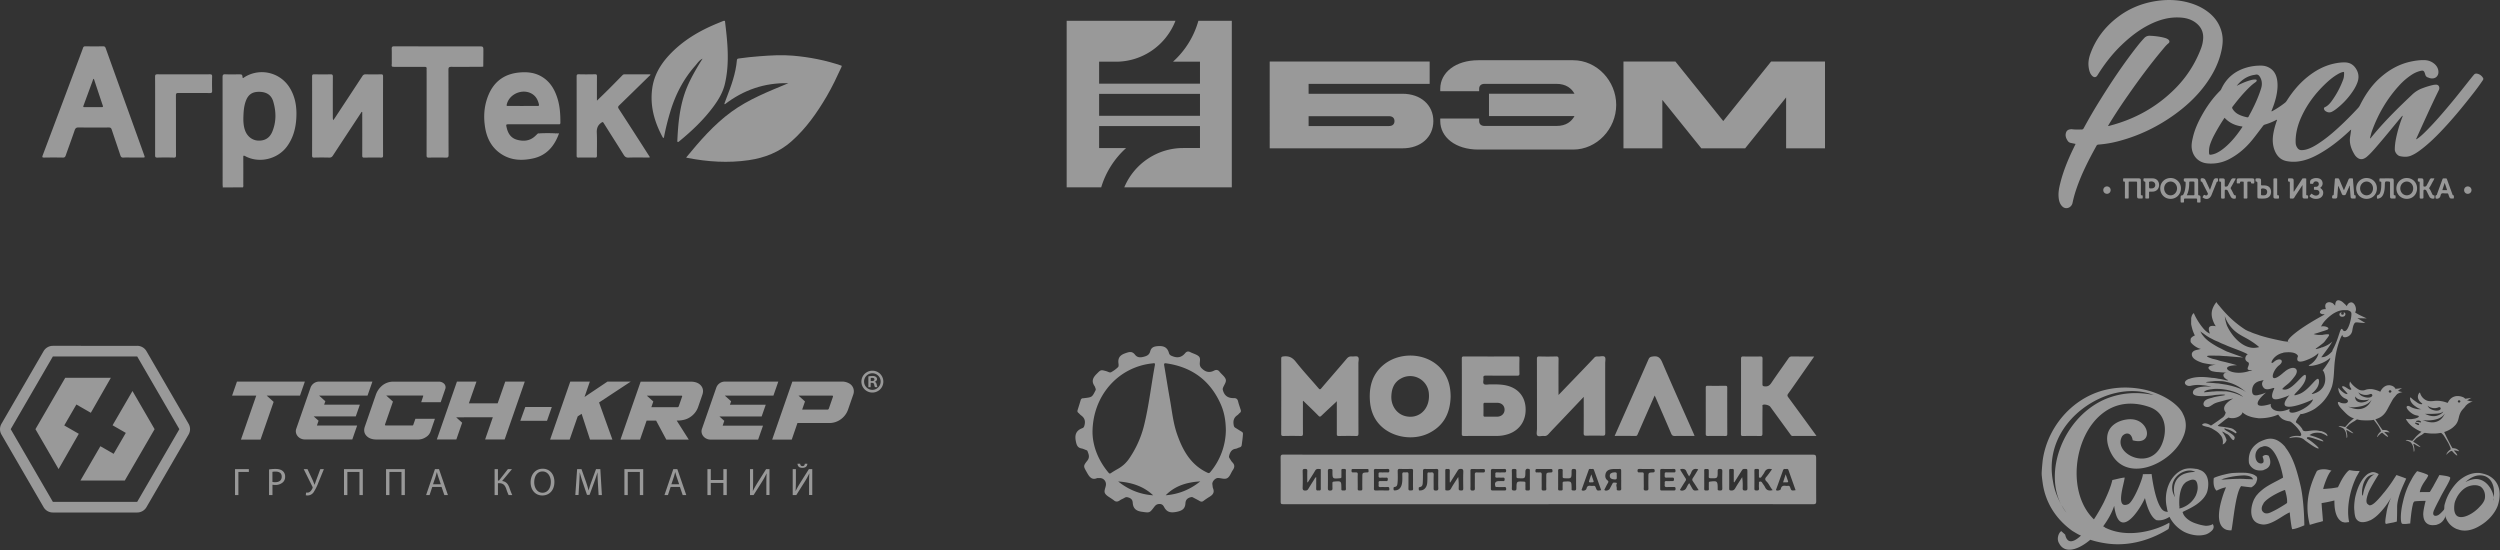 <?xml version="1.0" encoding="UTF-8"?> <svg xmlns="http://www.w3.org/2000/svg" width="300" height="66" fill="none"><rect width="100%" height="100%" fill="#333333" stroke="none"/><g fill="#fff" opacity=".5"><g clip-path="url(#a)"><path d="M100.994 8.002c-.552 1.203-1.114 2.4-1.784 3.544-1.166 1.99-2.482 3.862-4.222 5.405-1.478 1.31-3.224 1.992-5.147 2.27-2.467.358-4.914.199-7.352-.275-.035-.006-.069-.018-.154-.04 1.657-2.014 3.338-3.958 5.429-5.485 2.074-1.516 4.46-2.44 6.845-3.439-2.869-.067-5.387.811-7.632 2.535l-.05-.08c.084-.228.166-.458.255-.687.571-1.467 1.112-2.944 1.247-4.532.012-.149.092-.18.222-.2.83-.12 1.663-.205 2.497-.269 1.33-.101 2.66-.182 3.993-.069 2 .172 3.954.551 5.854 1.204z"></path><path d="M84.314 7.038c-.4.181-.623.55-.894.86-1.429 1.621-2.39 3.496-3.002 5.563a30 30 0 0 0-.723 2.913c-.011.057.009.15-.076.166-.063.013-.09-.057-.117-.104-.994-1.849-1.537-3.793-1.222-5.913.221-1.494.95-2.74 1.956-3.84 1.684-1.837 3.777-3.048 6.062-3.963q.264-.107.526-.218h.172c.066.594.14 1.188.198 1.783.19 1.924.24 3.843-.198 5.746-.24 1.045-.776 1.94-1.404 2.786-1.16 1.561-2.561 2.888-4.057 4.116-.057.047-.122.12-.197.097-.096-.028-.057-.13-.054-.198.085-1.891.26-3.769.863-5.575.411-1.232 1.04-2.369 1.703-3.483.15-.251.31-.496.466-.745l.012-.047zM26.717 22.493a.2.2 0 0 1 .021-.037h2.419a.04.04 0 0 1 .017.035zM15.935 18.904c-.372 0-.743-.016-1.114.005-.225.014-.313-.075-.379-.278-.337-1.023-.692-2.04-1.029-3.063-.062-.19-.138-.272-.353-.27-1.21.01-2.419.013-3.628-.005-.28-.004-.39.098-.477.353-.343 1.01-.718 2.01-1.07 3.018-.063.182-.147.249-.345.245a64 64 0 0 0-2.229 0c-.228.003-.275-.036-.188-.265q2.25-5.969 4.487-11.94c.114-.313.24-.624.347-.939.05-.147.119-.209.286-.206q1.071.015 2.142 0c.18 0 .244.077.3.229q1.355 3.782 2.72 7.56l1.888 5.246c.11.308.11.31-.214.31zm-4.666-9.43-.07-.01c-.395 1.078-.788 2.157-1.188 3.234-.058.156.03.158.133.158h2.057c.143 0 .183-.038.133-.186-.36-1.063-.71-2.13-1.065-3.196"></path><path d="M29.157 22.458H26.74c-.009-.104-.025-.207-.025-.31q0-6.442-.007-12.882c0-.266.05-.364.338-.35.522.025 1.047.007 1.57.007.452 0 .452 0 .504.424.078.05.122-.022.172-.057a3.92 3.92 0 0 1 5.438 1.186c.754 1.19.918 2.507.816 3.875-.087 1.16-.4 2.25-1.095 3.206-1.125 1.553-3.354 2.083-5.028 1.18-.224-.12-.229-.032-.229.151q.007 1.618 0 3.235c0 .112.036.23-.036.335m.047-8.35c-.01.536.022 1.066.215 1.575.27.714.877 1.17 1.59 1.192.793.025 1.358-.338 1.66-1.062.495-1.183.477-2.403.126-3.61-.24-.827-.83-1.188-1.738-1.185-.833.004-1.314.364-1.595 1.2-.206.613-.238 1.25-.258 1.89M43.4 13.418l-.937 1.423c-.838 1.273-1.68 2.545-2.51 3.823-.118.182-.243.252-.46.246-.6-.016-1.2-.013-1.799 0-.187.004-.243-.05-.243-.239q.009-4.75 0-9.503c0-.209.071-.252.263-.249.647.01 1.294.013 1.943 0 .22-.005.286.052.286.283-.01 1.631-.005 3.263-.005 4.894a.64.64 0 0 0 .064.326c.077-.115.154-.224.229-.338 1.085-1.647 2.171-3.292 3.25-4.944a.42.42 0 0 1 .414-.22q.915.017 1.829 0c.192-.004.242.057.242.243q-.008 4.765 0 9.531c0 .16-.049.218-.211.216a73 73 0 0 0-2.058.004c-.232.004-.228-.115-.228-.287q.005-2.406 0-4.808v-.372zM64.6 16h.11c.021.051.041.054.062 0q.943-.044 1.882 0c.021.054.041.051.06 0h.168c.015.042.031.067.053.004.144-.047.143.018.102.127-.558 1.47-1.493 2.541-3.09 2.884-1.283.276-2.543.242-3.697-.47-1.188-.734-1.805-1.864-2.029-3.207-.228-1.37-.13-2.723.428-4.012.691-1.598 1.93-2.459 3.648-2.624.914-.088 1.807-.012 2.629.45 1.055.59 1.623 1.546 1.971 2.66.297.95.353 1.927.35 2.913 0 .219-.122.189-.255.189h-5.878c-.405 0-.407 0-.312.41.16.694.508 1.24 1.229 1.443.795.223 1.547.158 2.187-.435q.164-.155.325-.313c.033.048.046.02.057-.019m-1.886-3.283c.59 0 1.179-.004 1.772 0 .158 0 .228-.027.182-.206-.101-.416-.262-.793-.596-1.08-1.075-.924-2.928-.293-3.262 1.108-.037.156 0 .178.139.177.583-.002 1.173.001 1.762.001zM47.057 7.997c-.1-.127-.04-.273-.041-.408-.009-.573.01-1.146-.01-1.714-.009-.25.057-.318.311-.317q5.048.015 10.095.006c.595 0 .597 0 .594.59 0 .6-.01 1.2-.014 1.8l-.08.057c-1.247.005-2.493.02-3.74.008-.285 0-.36.065-.359.358.012 3.405.005 6.811.016 10.217 0 .272-.08.326-.33.32a43 43 0 0 0-2.027 0c-.222.005-.286-.05-.283-.279q.012-5.066.005-10.132a2 2 0 0 1 0-.23c.03-.206-.062-.252-.256-.25-1.17.008-2.343.004-3.513.003-.104 0-.208-.01-.312-.014-.01-.034-.028-.046-.056-.015M71.632 12.08c.495-.482.968-.933 1.428-1.395.54-.538 1.072-1.084 1.606-1.628.074-.077.143-.138.265-.138 1.037.005 2.073 0 3.113 0 .016.119-.08.152-.135.205a1148 1148 0 0 1-3.6 3.515c-.146.142-.177.235-.057.42a887 887 0 0 1 3.735 5.8c-.095.072-.192.042-.279.042-.761.003-1.524-.017-2.285.01-.295.012-.438-.105-.582-.335-.79-1.27-1.6-2.529-2.39-3.798-.102-.164-.147-.156-.304-.045-.423.3-.554.674-.53 1.19.044.914.007 1.833.017 2.75 0 .191-.052.24-.238.236a54 54 0 0 0-1.971 0c-.201.004-.229-.066-.229-.244q.007-4.738 0-9.477c0-.201.032-.28.26-.275.648.02 1.296.014 1.944 0 .19-.003.237.058.236.242-.007.966-.004 1.929-.004 2.925M18.615 13.927c0-1.574.005-3.148-.006-4.722 0-.224.057-.29.286-.289q3.143.012 6.28 0c.2 0 .286.033.28.262a31 31 0 0 0 0 1.717c.006.216-.06.273-.273.271-1.257-.01-2.514 0-3.769-.01-.235 0-.304.058-.303.3.01 2.394 0 4.788.01 7.183 0 .209-.04.278-.262.272a35 35 0 0 0-1.97 0c-.246.008-.275-.086-.275-.291.004-1.564 0-3.13.002-4.693"></path><path d="M47.058 7.997c.026-.031.044-.02.057.012zM57.914 8.008l.08-.058c0 .06-.038.064-.08.058M64.6 16c-.01.039-.023.067-.057.017zM64.771 16.002c-.02.053-.04.05-.061 0zM66.714 15.999c-.019.053-.039.057-.06 0zM66.934 16.003c-.021.063-.037.038-.052-.004zM84.314 7.038q.002-.026.01-.05l-.013.046z"></path></g><g clip-path="url(#b)"><path d="m16.464 42.778 5.059 8.722-5.06 8.722H6.344L1.285 51.5l5.058-8.722zm0-1.278H6.344a1.29 1.29 0 0 0-1.112.638l-5.06 8.724a1.28 1.28 0 0 0 0 1.276l5.06 8.724a1.28 1.28 0 0 0 1.111.638h10.12a1.29 1.29 0 0 0 1.112-.638l5.06-8.724a1.28 1.28 0 0 0 0-1.276l-5.06-8.724a1.28 1.28 0 0 0-1.111-.638"></path><path d="m15.897 46.922-2.389 4.112 1.589.912-1.459 2.515-1.591-.914-2.392 4.115h5.322l3.575-6.162zM7.71 51.054l1.457-2.515 1.733.996 2.402-4.197H7.828L4.254 51.5l2.777 4.79 2.424-4.234zM106 45.787a1.31 1.31 0 0 1-.806 1.217 1.32 1.32 0 0 1-1.437-.278 1.31 1.31 0 0 1-.29-1.429 1.31 1.31 0 0 1 1.217-.81 1.3 1.3 0 0 1 .931.376 1.3 1.3 0 0 1 .385.924m-2.311 0a.995.995 0 0 0 1.99 0 .995.995 0 0 0-1.99 0m.787.675h-.271V45.17q.232-.053.468-.05a.67.67 0 0 1 .436.108.33.33 0 0 1 .135.274.35.35 0 0 1-.277.305v.017c.135.042.193.141.236.316q.024.165.09.317h-.292a.85.85 0 0 1-.101-.317c-.025-.132-.109-.2-.276-.2h-.142zm.008-.733h.142c.168 0 .306-.05.306-.184s-.083-.2-.275-.2a.7.7 0 0 0-.169.017zM102.444 46.768a1.06 1.06 0 0 0-.459-.707 1.72 1.72 0 0 0-1.001-.27h-5.903l-2.42 6.962h2.348l.686-1.992h3.785a2.3 2.3 0 0 0 1.44-.464c.385-.283.676-.673.837-1.121l.624-1.799c.076-.194.098-.404.063-.61m-2.486.831-.496 1.432a.19.19 0 0 1-.193.125h-3.011l.34-.98-.775-.7h4.027q.098 0 .11.078a.1.1 0 0 1-.002.045M84.102 46.255q-.405-.457-1.233-.457h-5.99l-2.423 6.955h2.349l.79-2.284h1.138l1.224 2.284h2.696l-1.45-2.284h.05q1.016 0 1.647-.47c.393-.278.693-.667.861-1.117l.52-1.508q.226-.653-.179-1.12M81.85 47.6l-.395 1.14a.176.176 0 0 1-.193.127H78.16l.237-.686-.782-.705h4.129q.156-.003.107.124M28.435 45.792l-.584 1.681h2.9l-1.837 5.28h2.349l1.574-4.529-.829-.748h1.09v-.003h2.9l.585-1.681zM66.012 52.754l2.42-6.962h2.35l-.64 1.846 2.754-1.846h2.791l-3.8 2.504 1.601 4.458h-2.684l-1.008-3.095-.471.305-.965 2.784zM93.396 45.791h-6.38a1.1 1.1 0 0 0-1.05.695l-1.731 4.977c-.222.64.306 1.29 1.05 1.29h5.69l.586-1.675H86.72l.194-.576-.581-.524h5.064l.492-1.412H87.59l.143-.41-.753-.68h5.83zM65.64 50.498l.576-1.657h-3.181l-.598 1.657zM53.316 46.069a.91.91 0 0 0-.718-.27h-5.342c-.5-.017-.988.145-1.377.457a2.5 2.5 0 0 0-.779 1.124l-1.308 3.782q-.24.668.171 1.124.41.457 1.235.457h4.992c.32-.005.633-.1.9-.277.26-.148.459-.38.566-.657l.534-1.553h-2.343l-.253.723a.11.11 0 0 1-.117.078H46.32q-.156 0-.117-.125l.95-2.741-.804-.725h4.374q.094 0 .06.076l-.24.723h2.342l.535-1.552a.61.61 0 0 0-.105-.644M60.63 45.792l-.909 2.604h-3.455l.91-2.604h-2.343l-2.415 6.945h2.343l.696-2.012-.72-.649h.945v-.001h3.455l-.923 2.662h2.343l2.416-6.945zM44.69 45.791h-6.365a1.1 1.1 0 0 0-1.048.693l-1.726 4.965c-.222.639.306 1.287 1.048 1.287h5.676l.584-1.675H38.03l.197-.576-.584-.517h5.05l.49-1.408h-4.285l.142-.411-.751-.678h5.814zM29.862 56.298v.336h-1.256v2.772h-.403v-3.108zM32.287 56.334q.385-.06.774-.06c.398 0 .69.093.876.26a.83.83 0 0 1 .278.653.9.9 0 0 1-.242.664 1.29 1.29 0 0 1-.953.34 1.4 1.4 0 0 1-.324-.027v1.246h-.409zm.404 1.499q.166.036.334.032c.486 0 .782-.235.782-.665 0-.429-.291-.609-.736-.609a1.7 1.7 0 0 0-.38.032zM36.9 56.298l.622 1.323c.078.185.153.364.226.549h.01c.054-.162.115-.342.193-.562l.487-1.31h.428l-.653 1.596q-.226.623-.584 1.18a.88.88 0 0 1-.935.355l.04-.327q.077.017.154.013c.324 0 .514-.313.612-.534a.19.19 0 0 0-.014-.189l-1.039-2.094zM43.538 56.298v3.108h-.404v-2.772h-1.449v2.772h-.404v-3.108zM48.582 56.298v3.108h-.404v-2.772H46.73v2.772h-.404v-3.108zM51.873 58.429l-.324.977h-.416l1.06-3.108h.487l1.07 3.108h-.429l-.334-.977zm1.024-.314-.306-.894c-.07-.204-.116-.389-.162-.568h-.01q-.07.277-.152.563l-.306.899zM59.752 56.298v1.37h.124l1.071-1.37h.487l-1.182 1.425c.514.069.713.383.875.802q.147.45.343.881h-.436a5.5 5.5 0 0 1-.281-.734c-.144-.41-.343-.691-.873-.691h-.128v1.425h-.4v-3.108zM66.528 57.819c0 1.066-.654 1.637-1.45 1.637-.824 0-1.404-.637-1.404-1.576 0-.987.612-1.633 1.45-1.633.839 0 1.404.65 1.404 1.572m-2.423.05c0 .664.361 1.26.996 1.26.636 0 1.001-.587 1.001-1.292 0-.61-.324-1.263-.996-1.263s-1 .613-1 1.295M71.752 58.04c-.023-.433-.05-.954-.046-1.34h-.014c-.107.363-.237.75-.393 1.18l-.553 1.506h-.306l-.505-1.48a13 13 0 0 1-.36-1.207h-.01c-.01.387-.032.914-.06 1.37l-.084 1.333h-.384l.217-3.108h.522l.534 1.503c.129.382.236.724.314 1.046h.015c.078-.313.19-.654.33-1.046l.555-1.503h.514l.187 3.111h-.394zM77.184 56.298v3.108h-.402v-2.772h-1.45v2.772h-.403v-3.108zM80.477 58.429l-.325.977h-.416l1.058-3.108h.486l1.071 3.108h-.43l-.333-.977zm1.024-.314-.306-.894c-.07-.204-.115-.389-.163-.568h-.009q-.068.277-.153.563l-.306.899zM85.294 56.298v1.3h1.51v-1.3h.407v3.108h-.407V57.95h-1.51v1.457h-.402v-3.108zM90.374 56.298v1.31c0 .493-.009.898-.036 1.314h.009c.153-.323.352-.66.578-1.028l1.01-1.601h.404v3.108h-.375v-1.323c0-.503 0-.871.038-1.264h-.013q-.258.541-.58 1.046l-.978 1.546h-.43v-3.108zM95.506 56.298v1.31c0 .493-.01.898-.038 1.314h.009c.153-.323.353-.66.58-1.028l1.01-1.6h.405v3.108h-.382v-1.324c0-.502 0-.871.036-1.264h-.013q-.257.541-.579 1.046l-.978 1.546h-.431v-3.108zm.51-.65c.018.143.064.286.281.286s.265-.134.283-.286h.306c-.023.304-.208.493-.603.493-.394 0-.56-.189-.583-.493z"></path></g><g clip-path="url(#c)"><path d="M157.032 15.124h9.656c.414 0 .65-.224.65-.592 0-.367-.236-.59-.65-.59h-9.656zm11.279 2.675h-15.947V7.382h19.195v2.68h-14.527v1.191h11.279c2.17 0 3.691 1.34 3.691 3.275 0 1.937-1.521 3.27-3.691 3.27m20.629-3.87h-10.261v-2.676h10.261c-.339-.625-.989-1.19-2.171-1.19h-8.622c-.413 0-.649.223-.649.59v.296h-4.667v-.296c0-1.935 1.817-3.424 4.578-3.424h11.369c2.849 0 5.167 2.486 5.167 5.36 0 2.872-2.318 5.36-5.167 5.36h-11.369c-2.761 0-4.578-1.49-4.578-3.425v-.295h4.667v.296c0 .37.236.59.649.59h8.622c1.182.008 1.828-.557 2.171-1.183zm5.876 3.87V7.382h6.231l5.743 7.146 5.743-7.146H219V17.8h-4.665v-6.11l-4.917 6.11h-5.256l-4.681-5.814V17.8z"></path><path fill-rule="evenodd" d="M143.805 2.5a10.37 10.37 0 0 1-3.046 4.904h3.238v2.634h-12.103V7.404h2.02c1.54 0 3.046-.468 4.319-1.342a7.73 7.73 0 0 0 2.82-3.562H128v19.98h4.145a10.37 10.37 0 0 1 2.991-4.716h-3.242V15.13h12.103v2.634h-2.02a7.63 7.63 0 0 0-4.235 1.286 7.7 7.7 0 0 0-2.828 3.43h12.903V2.5zm.193 11.4h-12.104v-2.632h12.103z" clip-rule="evenodd"></path></g><g clip-path="url(#d)"><path d="M185.83 60.502h-31.702c-.445 0-.447 0-.447-.44 0-1.723.007-3.446-.005-5.166 0-.27.067-.345.342-.344 3.316.01 6.633.006 9.95.006h53.33c.641 0 .64 0 .64.64 0 1.65-.005 3.3.007 4.95 0 .275-.062.356-.352.356q-15.884-.012-31.762-.006zm22.293-2.624-.068-.03c0-.461-.008-.923.004-1.382.006-.217-.128-.195-.261-.188-.134.007-.299-.062-.296.188.008.726.005 1.454 0 2.181 0 .16.062.2.218.212.243.018.389-.057.514-.277.257-.453.551-.884.829-1.325q.091.655.058 1.316c-.012.24.073.288.296.289s.281-.075.277-.284c-.011-.645-.004-1.292-.006-1.936 0-.388 0-.375-.388-.369-.171 0-.229.1-.3.213zm-51.187.004-.062-.016c0-.448-.01-.896.005-1.343.006-.209-.07-.256-.267-.254-.196.002-.297.027-.292.261.015.655.024 1.311-.003 1.966-.012.307.092.39.38.366a.34.34 0 0 0 .291-.182q.352-.576.717-1.146c.062-.094.099-.214.238-.282 0 .48.008.931-.003 1.381-.005.18.062.242.229.221.137-.017.328.068.327-.194-.004-.738 0-1.477 0-2.212 0-.067.015-.164-.09-.164-.212 0-.432-.077-.587.192-.276.48-.587.938-.883 1.406m17.089.016-.054-.018c0-.465-.007-.93.005-1.395.005-.195-.095-.222-.247-.208-.129.013-.301-.061-.298.185.007.738 0 1.472.004 2.21 0 .08-.006.174.114.178.221.006.426.044.573-.223.262-.477.576-.926.866-1.386q.084.68.053 1.363c-.012.25.117.246.299.255.214.012.255-.077.251-.265-.008-.655-.021-1.31.005-1.964.013-.31-.094-.38-.381-.36-.169.012-.231.103-.302.214q-.442.709-.887 1.414zm-4.463-.336c0-.349-.008-.697.004-1.046.007-.185-.041-.252-.239-.247-.442.016-.885.019-1.327 0-.218-.008-.28.062-.278.273.007.481.031.964-.023 1.444-.023.21-.065.413-.333.446-.192.024-.138.17-.139.285 0 .162.115.135.219.128.42-.03.694-.313.787-.814.068-.365.048-.735.04-1.103-.004-.188.056-.264.247-.243q.124.012.247-.004c.208-.028.256.062.252.26-.012.563.005 1.127-.009 1.69-.005.214.1.23.265.223.153-.008.309.032.295-.221-.023-.355-.008-.715-.008-1.071m24.985.031h-.007v-1.108c0-.13-.031-.22-.19-.21-.348.021-.697-.024-1.046.042-.309.061-.547.21-.63.513s-.055.602.217.81c.139.107.136.189.052.327-.133.219-.243.451-.358.677-.032.065-.114.142.007.203.161.082.485-.028.574-.193q.167-.31.331-.624c.098-.19.27-.095.412-.105a.1.1 0 0 1 .095.045.1.1 0 0 1 .014.052.1.1 0 0 1-.015.052c-.104.194.032.377.006.564-.032.223.114.215.267.217.153 0 .283 0 .274-.22-.014-.347-.003-.695-.003-1.044zm-33.042-.015c0-.37-.011-.739.003-1.108.01-.246-.151-.185-.286-.193s-.269-.026-.256.19c.015.245-.004.492.005.738.004.132-.042.171-.174.184-.901.078-.901.08-.904-.813v-.061c.039-.23-.101-.236-.275-.242-.191-.006-.275.037-.272.25a69 69 0 0 1 0 2.027c0 .196 0 .32.267.319.268-.002.298-.127.284-.336-.012-.185 0-.37-.007-.554-.003-.123.045-.176.178-.188.887-.078.887-.081.897.78a1 1 0 0 1 0 .092c-.021.243.159.185.292.193.147.01.259 0 .252-.203-.014-.36-.004-.72-.004-1.077zm25.469-.03c0 .37.008.738-.004 1.108-.006.202.109.21.255.199.132-.011.309.053.294-.191-.01-.225.005-.45-.003-.677-.005-.142.044-.188.191-.197.873-.051.873-.055.885.8v.031c-.044.232.098.235.271.24.192.007.277-.037.274-.25a65 65 0 0 1 0-2.026c0-.197-.01-.315-.272-.315-.261 0-.274.107-.275.308-.003.861-.008.857-.865.81-.161-.01-.214-.062-.206-.218.012-.225-.011-.452.006-.677s-.105-.223-.265-.22c-.16.001-.3-.01-.286.231.013.348 0 .696 0 1.044m-5.551 0c0 .348.015.697-.005 1.046-.012.228.084.265.285.27.222.007.275-.073.276-.282.005-.832.011-.828.865-.789.157.007.221.045.21.212-.014.213.007.43-.006.644-.013.229.137.204.284.209.146.004.258-.003.255-.203-.008-.727 0-1.454-.005-2.181 0-.075.019-.158-.098-.194-.289-.086-.433.014-.438.318-.009.84-.009.835-.862.788-.165-.01-.215-.062-.209-.22.009-.224-.015-.451 0-.676s-.116-.216-.269-.215-.304-.015-.291.23c.021.345.007.694.007 1.042zm23.084 0c0 .37.008.738-.003 1.105-.006.226.138.206.285.205s.292.014.276-.214c-.017-.228 0-.45-.007-.677 0-.108.026-.158.151-.174.851-.109.906-.066.914.767a.3.3 0 0 1 0 .062c-.038.233.109.233.279.237.186.003.282-.029.277-.246a47 47 0 0 1 0-2.056c.007-.247-.088-.28-.302-.287-.244-.008-.256.108-.256.296 0 .852-.006.847-.856.822-.16-.005-.223-.043-.215-.207.011-.235 0-.47.005-.706.005-.235-.153-.193-.296-.197-.144-.004-.264-.012-.256.197.012.355.002.713.002 1.071zm-31.917.007c0-.348-.009-.696.004-1.043.007-.192-.062-.243-.247-.238a24 24 0 0 1-1.326 0c-.207-.007-.261.07-.26.262 0 .46-.004.923-.028 1.38-.012.233-.038.48-.356.53-.185.028-.123.184-.123.295 0 .142.116.114.204.11.446-.017.767-.369.81-.923.027-.345.025-.694.022-1.042 0-.147.046-.207.193-.193a1 1 0 0 0 .216 0c.259-.04.361.038.346.325-.027.52 0 1.046-.011 1.565-.005.203.038.285.266.285.229-.001.309-.071.297-.297-.02-.342-.009-.68-.009-1.018zm40.137 1.26c-.309-.322-.432-.744-.747-1.045-.162-.154-.222-.312-.038-.523.253-.29.465-.615.701-.931-.423-.124-.719-.036-.906.355-.092.192-.237.359-.354.54-.056.085-.127.133-.231.108-.119-.029-.074-.13-.076-.203-.006-.215-.014-.43 0-.644s-.115-.205-.255-.197-.297-.05-.295.191q.012 1.09 0 2.18c0 .165.067.2.219.21.236.015.371-.026.333-.308a3 3 0 0 1 0-.521c0-.084-.042-.2.089-.229a.244.244 0 0 1 .287.12c.111.184.26.348.351.54.182.396.487.468.92.356zm-47.854-1.278c0 .358.008.716-.003 1.074-.006.184.054.252.247.246.463-.011.927-.006 1.388 0 .123 0 .226.004.216-.168-.007-.144-.013-.26-.214-.25-.277.015-.556-.004-.832.008-.186.008-.271-.048-.241-.242a1 1 0 0 0 0-.246c-.021-.173.04-.24.22-.23.226.012.453-.01.68.004.182.011.198-.086.203-.224.005-.139-.042-.202-.194-.194-.226.012-.454-.011-.68.009-.276.023-.232-.16-.232-.318.001-.158-.062-.34.224-.32.285.019.576-.008.865.007.186.008.199-.086.199-.225s-.042-.198-.196-.194c-.473.01-.946.013-1.422 0-.204-.007-.239.076-.233.252.013.335.005.673.005 1.011m34.35.028v1.076c0 .123 0 .218.173.217.495-.007.989-.004 1.484 0 .152 0 .19-.071.189-.209s-.028-.212-.186-.207c-.277.009-.556-.01-.833.007-.237.015-.315-.078-.284-.3a1 1 0 0 0 0-.215c-.021-.17.062-.208.216-.203.236.008.474-.003.711 0 .153 0 .185-.073.185-.21 0-.138-.025-.214-.185-.207-.226.008-.454-.013-.68.006-.248.022-.266-.111-.248-.297.016-.159-.068-.364.237-.34.286.02.576 0 .865.005.148.004.199-.045.194-.195-.004-.15-.032-.223-.205-.22-.473.01-.947.006-1.421 0-.163-.003-.215.058-.211.216.005.36-.001.718-.001 1.076m-20.319 0c0 .35.006.698 0 1.047-.005.162.031.246.217.246.473-.008.947-.004 1.421 0 .14 0 .206-.04.202-.193-.005-.153-.041-.228-.21-.223-.299.01-.597.004-.896 0-.076 0-.158.024-.195-.093-.127-.405.024-.619.447-.616.155 0 .309-.008.464 0 .173.013.202-.075.202-.222s-.049-.202-.198-.197c-.236.01-.474-.008-.71.006-.299.018-.193-.196-.202-.336s-.055-.317.209-.3c.287.02.576 0 .865.008.156.003.216-.052.218-.214 0-.171-.072-.205-.223-.203-.453.006-.907.01-1.36-.003-.195-.006-.252.072-.247.25q-.002.522-.004 1.044m23.786-.4c-.119-.214-.242-.382-.309-.57-.103-.287-.294-.342-.569-.326-.229.013-.205.087-.11.233.189.292.367.592.556.883.077.117.087.206 0 .33-.206.307-.396.622-.588.936-.037.062-.123.136.006.194.199.088.519-.022.635-.213.128-.212.211-.453.399-.654l.27.475c.253.45.253.45.859.362-.235-.362-.454-.717-.69-1.06-.104-.15-.097-.257.004-.408.226-.335.426-.687.634-1.025-.441-.15-.7-.007-.845.387-.049.15-.151.281-.252.456m12.781 1.656-.861-2.427c-.071-.197-.244-.098-.371-.118s-.227.012-.28.164c-.26.744-.532 1.482-.799 2.223-.019.053-.065.11-.009.166.099.096.521 0 .544-.14.058-.351.267-.44.587-.391q.139.018.278 0c.152-.017.214.061.262.194.14.4.145.398.649.33zm-23.331-.006q-.432-1.217-.865-2.426c-.053-.15-.177-.123-.283-.11-.123.01-.28-.077-.346.105q-.415 1.155-.826 2.311c-.017.048-.065.107.026.151.185.09.494-.02.537-.225.058-.282.214-.361.479-.324q.185.02.371 0c.139-.012.197.056.243.177.165.43.169.429.664.342zm5.11-1.043c0 .277.014.554-.004.83-.015.212.073.259.264.257.192-.002.309-.014.302-.256-.016-.45-.006-.902-.005-1.354 0-.531 0-.537.539-.56.157-.007.223-.049.219-.212-.005-.164-.073-.207-.227-.205-.536.007-1.071.004-1.607 0-.147 0-.225.026-.227.2 0 .19.08.229.242.215.092-.008.186.007.278 0 .176-.02.235.053.228.226-.01.286-.002.573-.002.86m-34.325-.014c0 .296.011.594 0 .89-.011.234.135.201.281.204.145.003.282.02.275-.208-.013-.45-.003-.9 0-1.354 0-.568 0-.568.553-.605h.062c.166-.005.124-.131.128-.225.004-.093.008-.184-.134-.184q-.879.005-1.758 0c-.155 0-.147.098-.149.207-.001.109.018.204.162.202.113 0 .226.008.339 0 .185-.016.258.053.247.246-.016.275-.006.552-.006.828zm22.629.012v-.523c0-.529 0-.532.538-.554.134-.005.213-.028.207-.184-.005-.134-.005-.237-.191-.235a63 63 0 0 1-1.669 0c-.165 0-.181.084-.186.211-.004.127.017.224.186.206.091-.01.185.01.277 0 .233-.033.297.058.29.287-.017.554.005 1.108-.01 1.662-.006.22.109.224.269.22.159-.004.309.025.294-.223-.019-.29-.007-.579-.007-.865zm-9.098-.208c0 .338.011.677-.004 1.014-.008.2.032.292.264.289.231-.003.273-.085.269-.29-.012-.543.006-1.086-.005-1.629-.005-.202.061-.273.262-.259.236.016.474 0 .71.008.165.006.243-.035.242-.22-.001-.184-.087-.199-.23-.198q-.649.009-1.298 0c-.161-.003-.217.05-.213.21.009.354.003.713.003 1.075M131.658 57.37c-.637.284-.942-.152-1.236-.684-.407-.728-.465-.746.052-1.4.333-.422.17-.764.027-1.15-.035-.097-.116-.108-.19-.137-.173-.065-.342-.154-.522-.184-.472-.085-.585-.382-.679-.821-.164-.775-.017-1.323.77-1.613.194-.072.233-.23.276-.426.105-.474-.029-.825-.418-1.104-.124-.088-.217-.218-.337-.315-.12-.096-.128-.196-.088-.325.124-.4.254-.8.371-1.202a.28.28 0 0 1 .29-.218c.051 0 .102-.01.153-.016.92-.11.919-.11 1.327-.913a.24.24 0 0 0 .036-.113.24.24 0 0 0-.02-.118c-.043-.103-.065-.222-.127-.308-.397-.576-.192-1.007.253-1.452.507-.502.483-.52 1.174-.324.186.052.396.203.556.123q.464-.25.842-.616c.084-.079.069-.296.049-.443-.087-.642.174-.994.797-1.213.461-.163.827-.296 1.178.157.256.331.57.376.997.273s.719-.23.835-.659c.134-.499.46-.604.968-.635.695-.042 1.102.174 1.283.832.07.254.253.318.494.406.607.22 1.064.077 1.455-.395.185-.224.402-.246.646-.1l.028.012c.325.153.707.246.958.477.26.242.083.656.123.992a.7.7 0 0 0 .238.453c.445.437.914.554 1.48.259.274-.144.512-.078.686.184.005.009.015.014.022.022.239.282.585.53.686.855.1.324-.217.672-.335 1.016-.051.148-.021.246.027.39.211.63.667.849 1.285.836.274-.006.432.107.499.383.085.346.208.684.317 1.025.047.15.028.273-.112.375-.099.072-.167.184-.269.253-.462.304-.556.724-.451 1.239.028.138.071.215.185.283.256.152.503.319.76.47a.277.277 0 0 1 .156.297c-.023.43-.087.855-.145 1.281a.33.33 0 0 1-.28.313c-.148.04-.284.136-.432.157-.514.069-.694.424-.804.861a.31.31 0 0 0 .058.284c.111.16.196.345.331.48.306.308.292.597.054.94-.22.32-.339.76-.65.954-.312.193-.734 0-1.11-.01-.348-.005-.748.432-.69.77.028.162.026.334.086.483.191.478-.028.763-.418.998a9 9 0 0 0-.738.501c-.156.117-.286.109-.447.015-.266-.156-.544-.289-.814-.438-.108-.062-.194-.041-.313-.009-.374.103-.569.336-.588.71-.033.658-.393.896-1.028 1.026-.685.14-1.181.095-1.529-.567-.1-.188-.224-.363-.536-.369-.337-.004-.495.142-.668.37-.562.745-.556.69-1.491.56-.695-.098-1.032-.418-1.073-1.09-.02-.32-.177-.509-.495-.612-.185-.062-.322-.074-.488.03-.181.116-.395.182-.568.308-.266.191-.499.195-.738-.028a2 2 0 0 0-.179-.12c-.287-.216-.655-.38-.839-.664-.191-.295.049-.677.089-1.024.055-.468-.297-.862-.765-.837-.07.002-.142-.002-.287-.002m-.557-5.478c.021 1.6.657 3.32 1.91 4.816.097.115.16.164.309.061.269-.187.557-.349.841-.512.522-.291.97-.697 1.311-1.186a12.2 12.2 0 0 0 1.811-4.006c.591-2.387.854-4.835 1.304-7.249.056-.303-.136-.225-.285-.21-4.087.417-7.195 3.845-7.201 8.29zm16.001-.29c-.015-1.102-.182-2.11-.599-3.06-1.255-2.863-3.453-4.496-6.551-4.94-.268-.039-.282.062-.244.28.233 1.361.444 2.726.688 4.086.247 1.377.382 2.779.846 4.113.68 1.953 1.633 3.692 3.622 4.632.168.08.251.088.375-.062a7.98 7.98 0 0 0 1.865-5.046zm-3.07 6.167c-1.571.095-3.016.503-4.15 1.667 1.556-.124 2.935-.686 4.15-1.667m-9.854.006c1.229.988 2.626 1.556 4.203 1.665-1.174-1.112-2.622-1.55-4.203-1.665M160.447 48.129c-.634.592-1.254 1.161-1.861 1.745-.143.138-.215.176-.378.01-.592-.608-1.21-1.194-1.828-1.796-.053.084-.03.204-.03.318 0 1.21-.007 2.419.005 3.628 0 .23-.053.291-.289.285a44 44 0 0 0-2.039 0c-.204.003-.284-.035-.284-.266q.015-4.503.003-9.007c0-.215.062-.251.271-.276.618-.072 1.056.106 1.464.623.87 1.102 1.83 2.132 2.744 3.2.134.156.194.166.335 0 1.011-1.187 2.04-2.359 3.047-3.548.171-.202.339-.293.599-.269.259.025.598-.08.746.05.174.15.055.5.056.763.004 2.808 0 5.615.008 8.423 0 .233-.046.317-.3.308-.68-.02-1.36-.014-2.039 0-.204.004-.261-.05-.259-.255.008-1.27 0-2.541 0-3.812a.4.4 0 0 1 .029-.124M174.076 47.58c-.047 1.957-.797 3.507-2.63 4.409-1.883.923-4.403.506-5.828-.966-.824-.85-1.174-1.907-1.236-3.065-.084-1.6.309-3.034 1.573-4.117 2.31-1.98 6.398-1.45 7.711 1.578.27.62.403 1.33.41 2.16m-2.596-.069c0-.061-.004-.171-.014-.283a2.25 2.25 0 0 0-3.362-1.8c-.83.457-1.103 1.221-1.142 2.104-.05 1.138.625 2.12 1.634 2.392 1.546.416 2.891-.685 2.883-2.413zM175.422 47.527c0-1.496.004-2.992-.006-4.488 0-.22.062-.267.273-.266q3.215.014 6.423 0c.181 0 .226.047.224.221-.011.605-.02 1.21 0 1.813.009.255-.093.276-.302.275-1.245-.008-2.491 0-3.737-.01-.229 0-.319.053-.285.29.036.245-.111.584.067.727.152.123.474.035.72.036.606 0 1.213-.015 1.815.1 1.456.278 2.358 1.255 2.454 2.67.103 1.523-.68 2.728-2.069 3.192-.439.146-.9.222-1.364.223-1.318.006-2.636 0-3.953.008-.221 0-.269-.061-.268-.275.012-1.504.008-3.01.008-4.516M178.971 50c.236 0 .473.005.709 0 .51-.013.873-.37.869-.843s-.344-.808-.854-.82c-.494-.01-.989.006-1.479-.005-.175-.005-.205.067-.202.216.007.42.011.84 0 1.259-.005.176.072.2.219.196.244-.01.491-.003.738-.003M190.049 47.622l-2.913 3.07c-.437.461-.883.915-1.309 1.387-.159.175-.317.266-.557.237-.272-.032-.639.117-.794-.061-.134-.155-.039-.508-.039-.774q.002-4.195-.007-8.391c0-.25.047-.326.309-.317q.973.032 1.945 0c.261-.008.348.042.344.327-.018 1.343-.007 2.685-.007 4.027v.275l1.545-1.608c.927-.962 1.854-1.92 2.767-2.892.14-.149.292-.123.45-.123.274.008.637-.123.795.057.134.153.045.506.045.77 0 2.787-.003 5.574.007 8.36 0 .26-.071.323-.321.317a37 37 0 0 0-1.946 0c-.247.006-.326-.04-.323-.308.016-1.363.007-2.725.007-4.087zM217.976 52.314c-.989 0-1.922-.004-2.855.003-.157 0-.21-.102-.281-.2l-2.406-3.305c-.14-.191-.672-.33-.877-.23-.115.057-.054.164-.055.247a201 201 0 0 0-.01 3.2c0 .227-.052.299-.287.294q-1.02-.023-2.04 0c-.207.004-.253-.062-.252-.258q.015-4.504.01-9.008c0-.247.08-.285.3-.28q1.003.02 2.008 0c.214-.005.276.05.273.269-.012 1.014 0 2.03-.011 3.044 0 .22.066.254.273.274.375.037.59-.106.796-.413.667-.996 1.372-1.966 2.055-2.951a.455.455 0 0 1 .427-.225c.87.011 1.741.005 2.661.005l-2.009 2.88c-.371.529-.734 1.062-1.117 1.582-.119.163-.108.268.008.425a771 771 0 0 1 3.266 4.47c.031.036.057.079.123.177M203.348 52.313c-.813 0-1.585-.01-2.356.006-.243.005-.356-.065-.453-.294-.618-1.458-1.253-2.909-1.883-4.362-.024-.055-.053-.109-.098-.199l-1.142 2.598-.895 2.051c-.05.115-.095.204-.26.201-.821-.01-1.642-.005-2.501-.005.231-.524.451-1.026.673-1.526 1.13-2.552 2.267-5.1 3.384-7.657.119-.27.27-.313.541-.35.613-.086.877.165 1.113.715 1.217 2.837 2.484 5.65 3.734 8.474.046.101.085.205.143.348M204.691 49.283c0-.91.003-1.821 0-2.733 0-.167.01-.26.223-.257.71.014 1.422.01 2.129 0 .176 0 .227.052.226.226q-.006 2.778.005 5.557c0 .188-.062.246-.247.242a66 66 0 0 0-2.066 0c-.216.005-.276-.061-.273-.274.011-.923.005-1.842.005-2.763z"></path><path d="M194.015 57.11c-.036.181.112.443-.264.422-.387-.022-.584-.15-.579-.44.006-.275.197-.391.577-.412.408-.023.209.274.266.43M213.971 57.878c.102-.316.192-.594.309-.963.117.335.206.585.289.836.032.096-.03.127-.116.127zM190.96 56.924c.097.295.161.521.248.738.061.16.041.214-.142.22-.445.015-.445.023-.303-.398.053-.163.113-.325.197-.56"></path></g><g clip-path="url(#e)"><path d="M289.963 16.722c.414-.264.761-.592 1.1-.928 1.156-1.15 2.212-2.39 3.251-3.646.799-.967 1.567-1.957 2.349-2.936.064-.08.134-.153.198-.233.111-.139.252-.173.419-.134.253.057.477.207.626.421.123.17.123.226.006.401a26 26 0 0 1-1.124 1.537c-1.25 1.6-2.535 3.169-3.943 4.632-.766.797-1.566 1.557-2.457 2.213-.34.251-.694.479-1.088.637-.432.174-.872.145-1.311.05-.283-.061-.613-.441-.612-.808 0-.467.066-.924.16-1.378.175-.829.415-1.643.718-2.433.026-.069.085-.135.039-.242-.088.103-.171.195-.25.29-.992 1.202-1.971 2.415-2.997 3.589-.315.36-.632.717-.995 1.03a1.4 1.4 0 0 1-.414.26.71.71 0 0 1-.651-.053 1.3 1.3 0 0 1-.43-.424c-.413-.67-.671-1.38-.537-2.188.045-.268.079-.538.12-.82-.099.039-.15.11-.211.167-1.134 1.063-2.341 2.028-3.704 2.78-.708.391-1.442.708-2.245.84a4.3 4.3 0 0 1-1.651-.027c-.652-.148-1.076-.582-1.334-1.183-.276-.645-.314-1.322-.21-2.01a9 9 0 0 1 .464-1.72c-.062-.067-.106-.006-.148.015a7.3 7.3 0 0 1-1.321.53.44.44 0 0 0-.234.18c-.407.537-.809 1.078-1.231 1.604-.774.962-1.681 1.765-2.779 2.342a4.67 4.67 0 0 1-2.667.53c-.99-.092-1.698-.772-1.851-1.761-.071-.465.024-.907.126-1.35.216-.941.608-1.811 1.076-2.649.606-1.088 1.319-2.095 2.205-2.972q.084-.084.131-.191c.614-1.34 1.652-2.176 3.046-2.58a6 6 0 0 1 1.71-.23c.29 0 .574.05.841.173.609.28.949.771 1.078 1.419.121.601.082 1.203-.024 1.803-.12.675-.337 1.32-.592 1.954-.017.042-.054.08-.029.14.069 0 .123-.047.179-.078a11 11 0 0 0 1.442-.961c.095-.075.16-.17.223-.268.698-1.091 1.516-2.075 2.535-2.878.906-.715 1.896-1.262 3.027-1.524.457-.106.92-.173 1.39-.165q.849.012 1.316.724c.342.519.413 1.07.199 1.66-.189.523-.479.987-.807 1.428a9 9 0 0 1-1.738 1.771q-.231.18-.49.321c-.266.142-.526.117-.775-.044a.44.44 0 0 1-.2-.251c-.03-.104-.012-.184.095-.233.355-.159.602-.44.826-.746a10.5 10.5 0 0 0 1.377-2.585c.09-.24.108-.506.108-.766 0-.14-.029-.154-.177-.117-.23.055-.437.165-.638.284-.535.316-1.006.716-1.453 1.144-1.171 1.12-2.136 2.391-2.823 3.87-.37.795-.627 1.621-.705 2.5a5 5 0 0 0-.014.73c.01.216.093.414.218.588a.57.57 0 0 0 .499.25c.343-.004.662-.094.972-.224.522-.219.991-.528 1.452-.851.983-.689 1.868-1.494 2.73-2.327a41 41 0 0 0 1.623-1.664q.127-.139.211-.307c.615-1.23 1.367-2.36 2.395-3.284 1.096-.985 2.339-1.69 3.792-1.985.49-.1.985-.166 1.486-.162.457.002.876.132 1.237.425.244.197.415.443.486.754.156.68-.327 1.16-.994.986-.083-.021-.161-.06-.242-.085-.183-.056-.273-.184-.324-.365-.134-.472-.214-.517-.682-.391a3.4 3.4 0 0 0-.971.454 7.8 7.8 0 0 0-1.455 1.253c-1.463 1.59-2.531 3.428-3.274 5.463-.083.228-.137.466-.202.7a.4.4 0 0 0-.018.205c.024-.012.041-.015.049-.026 1.521-1.892 3.245-3.586 5.006-5.247.352-.333.768-.59 1.222-.755a10 10 0 0 1 1.274-.387 2 2 0 0 1 .324-.035c.362-.022.475.313.397.562-.028.089-.077.171-.117.255-.904 1.844-1.742 3.719-2.59 5.589-.02.039-.056.076-.024.153m-21.559-6.419c.529-.27 1.061-.506 1.625-.667.187-.054.378-.096.575-.089.067.002.153-.017.187.062.04.094-.023.163-.088.224a1 1 0 0 1-.075.055q-.337.234-.632.521c-.768.731-1.438 1.546-2.083 2.386-.078.1-.067.175-.006.272.164.27.395.49.672.64.332.177.688.289 1.055.367.1.021.159 0 .206-.095.106-.21.224-.412.332-.62.457-.886.866-1.792 1.161-2.746.142-.46.124-.92-.117-1.344-.174-.305-.337-.367-.615-.293-.045.011-.092.013-.138.021-.867.15-1.522.637-2.059 1.306m-1.458 3.829c-.44.663-.837 1.319-1.198 1.996a8 8 0 0 0-.495 1.088 2.8 2.8 0 0 0-.17 1.132c.013.207.059.246.266.213q.336-.053.644-.201c.332-.16.632-.37.917-.602.862-.705 1.54-1.57 2.158-2.49.017-.024.033-.052.005-.09-.816-.097-1.536-.414-2.127-1.046M249.071 17.27l-.579-.12a.56.56 0 0 1-.374-.26c-.17-.263-.29-.54-.225-.864.062-.309.227-.465.534-.508a1 1 0 0 1 .281-.002c.358.046.716.019 1.075.025.138.002.207-.052.27-.17a62 62 0 0 1 2.013-3.45c1.355-2.177 2.785-4.302 4.364-6.322.281-.358.572-.706.885-1.036a.83.83 0 0 1 .67-.27c.578.024 1.15.09 1.712.234.18.047.361.104.508.228.159.134.172.317.013.442-.26.206-.465.464-.675.715-1.473 1.752-2.835 3.59-4.143 5.469a66 66 0 0 0-2.312 3.514l-.124.21c.098.035.177-.013.253-.033 2.941-.773 5.528-2.187 7.7-4.34a13.6 13.6 0 0 0 3.206-4.924c.149-.39.236-.8.258-1.215.038-.766-.263-1.374-.858-1.84-.523-.408-1.132-.59-1.779-.641-1.311-.107-2.534.219-3.704.79-1.313.64-2.446 1.531-3.494 2.54-1.111 1.071-2.042 2.288-2.855 3.599-.15.241-.375.285-.587.1-.269-.235-.368-.558-.434-.893-.117-.594-.046-1.17.155-1.737.655-1.848 1.802-3.324 3.35-4.491 1.362-1.026 2.897-1.642 4.577-1.898 1.375-.209 2.736-.157 4.074.245.791.237 1.528.59 2.182 1.1.871.68 1.44 1.556 1.65 2.654.113.596.067 1.188-.047 1.779-.31 1.588-1.025 2.987-1.975 4.275-1.018 1.382-2.257 2.536-3.64 3.538-2.058 1.49-4.306 2.576-6.762 3.223q-1.188.319-2.416.412c-.11.008-.183.04-.241.145-.925 1.675-1.802 3.373-2.416 5.194q-.279.811-.455 1.653c-.097.476-.575.755-.991.59-.174-.07-.296-.2-.4-.351-.212-.31-.267-.666-.289-1.03-.032-.53.076-1.047.203-1.558.349-1.407.892-2.74 1.515-4.044zM281.26 22.81c.049-.025.057-.073.075-.116.161-.383.329-.763.483-1.148.046-.118.113-.148.229-.145.355.01.296-.035.321.292q.063.799.131 1.597c.005.06-.007.132.082.144.048.006.099.013.1.075q.001.142-.01.281c0 .012-.036.03-.056.031-.133.007-.266.016-.397-.007-.117-.02-.141-.11-.148-.21l-.084-1.104c-.005-.07 0-.142 0-.227-.081.052-.082.131-.111.194-.119.264-.243.526-.351.796-.049.123-.119.158-.246.159-.134 0-.212-.033-.265-.168-.109-.277-.236-.547-.356-.819-.015-.033-.018-.078-.086-.096l-.079 1.05c-.007.085-.009.172-.022.257-.016.106-.077.17-.187.176q-.083.004-.164.004c-.262.002-.292-.034-.252-.296.005-.032.005-.077.035-.08.179-.015.145-.159.154-.265.041-.485.074-.97.112-1.456.032-.416.012-.307.341-.328.125-.008.175.049.219.156.173.42.354.836.532 1.253M262.069 21.767c-.037-.364-.037-.364.309-.364q.549-.001 1.098 0c.254.002.302.05.303.302q.003.776 0 1.554c0 .097-.005.182.133.191.111.007.15.097.149.204-.001.172-.004.345.001.519.004.102-.035.145-.136.135-.031-.004-.062 0-.093 0-.178-.004-.18-.004-.181-.184-.003-.314.046-.297-.307-.297q-.537-.001-1.075 0c-.183.001-.183.005-.189.181v.118c-.004.178-.004.178-.183.181-.225.004-.225.004-.226-.23q.002-.201 0-.402c-.002-.125.04-.224.175-.231.122-.007.151-.097.191-.179.162-.33.211-.686.235-1.048.004-.062.002-.125.003-.188.003-.22.003-.22-.207-.262m.344 1.67h.805c.075 0 .116-.024.115-.107v-1.408c0-.102-.048-.138-.143-.135-.101.004-.202 0-.303 0-.174.003-.179.004-.18.181-.002.498-.056.983-.294 1.468M276.276 22.244l-.606.915c-.112.17-.228.337-.331.513-.067.113-.144.179-.281.156a.4.4 0 0 0-.117 0c-.117.012-.166-.029-.162-.157.008-.314.003-.628.003-.943q-.001-.376 0-.754c0-.104-.003-.192-.141-.187-.061.002-.075-.043-.075-.095 0-.051.002-.11 0-.165-.005-.087.029-.13.122-.124s.187-.002.281.002c.202.007.267.066.269.27.004.393 0 .786-.002 1.178v.138c.081.003.086-.064.113-.105l.88-1.36c.033-.051.056-.119.132-.119.117 0 .236-.01.349.01.059.011.039.095.039.147v1.744c0 .056 0 .126.073.124.153-.006.152.086.15.198-.003.195 0 .195-.187.198q-.094.001-.187 0c-.252-.007-.297-.049-.299-.31q-.003-.623.002-1.247c.012-.019.02-.047.001-.057-.027-.017-.022.013-.026.03M285.228 22.605c-.001.72-.529 1.256-1.236 1.259-.702.002-1.241-.543-1.247-1.255a1.23 1.23 0 0 1 1.254-1.247c.7.008 1.23.542 1.229 1.243m-.466-.007c-.001-.452-.341-.81-.769-.813-.413-.002-.759.345-.779.784-.02.459.311.849.738.87.453.022.811-.35.81-.84M290.049 22.595c.003.722-.519 1.262-1.226 1.268-.71.007-1.261-.549-1.257-1.268a1.23 1.23 0 0 1 1.246-1.233c.699.001 1.235.535 1.237 1.233m-.466 0c-.002-.45-.343-.81-.771-.81-.414 0-.758.349-.776.786-.019.46.312.85.74.868.452.022.809-.352.807-.844M260.461 23.864c-.705-.005-1.232-.546-1.232-1.265 0-.698.537-1.233 1.236-1.237a1.23 1.23 0 0 1 1.247 1.253c-.007.71-.549 1.253-1.251 1.249m-.762-1.257c0 .471.336.835.77.835.429 0 .774-.37.776-.835.002-.453-.359-.831-.788-.822-.428.01-.759.366-.758.822M255.474 21.79c-.05.086-.03.166-.031.243l-.001 1.602c0 .186-.002.189-.171.19-.341.002-.279.014-.281-.27-.003-.518 0-1.037 0-1.554 0-.106.03-.236-.152-.215-.05.005-.06-.039-.062-.08v-.095c-.001-.252.013-.207.198-.208h1.404q.129-.002.258 0c.208.008.265.06.267.269.003.51 0 1.02.001 1.532 0 .112-.036.25.158.238.047-.003.062.04.063.082v.212q0 .085-.084.088l-.047.002c-.561.005-.545.018-.543-.51q.003-.66 0-1.32c0-.203-.004-.205-.211-.207zM287.248 22.464v.823c0 .075.006.15.104.147.115-.003.124.066.119.153a2 2 0 0 0 0 .141c.003.071-.03.1-.098.099q-.14.002-.281 0c-.246-.007-.285-.045-.286-.29v-1.601c.004-.094-.037-.137-.135-.147-.475-.05-.478-.045-.492.44-.009.354-.032.705-.164 1.04-.112.286-.295.495-.608.56-.158.033-.167.023-.176-.144-.008-.138-.002-.251.166-.305.133-.042.193-.18.236-.306.133-.386.12-.788.12-1.187a.08.08 0 0 0-.02-.065.08.08 0 0 0-.06-.03c-.049-.008-.125.019-.13-.06-.007-.1-.027-.205.014-.301.016-.037.071-.026.108-.026.444 0 .887-.004 1.331.001.196.002.246.058.25.258.004.267 0 .534 0 .8zM292.125 21.403c-.055.177-.143.307-.218.442-.125.225-.232.462-.382.673-.024.033-.047.06-.015.101.167.211.252.467.377.701.03.058.064.108.137.113.053.005.117 0 .117.08q-.001.143-.011.281c0 .01-.023.019-.037.024-.182.078-.468-.024-.562-.206-.114-.223-.222-.448-.334-.673-.035-.07-.067-.14-.155-.163-.167-.045-.227-.005-.228.17q-.006.364 0 .73c.002.11-.033.15-.146.153-.308.008-.308.014-.308-.292v-1.555c0-.073.028-.183-.085-.185-.143-.003-.138-.085-.137-.184 0-.207-.002-.207.199-.21.469-.006.475 0 .475.463 0 .11-.004.22.002.33.004.064-.036.147.053.185.088.038.244-.004.296-.076q.04-.06.071-.123c.111-.207.229-.41.329-.623.059-.126.14-.172.272-.157.086.009.173.001.29.001M268.301 21.425c-.203.368-.384.714-.585 1.048-.057.095-.043.133.009.217.114.186.203.388.302.583.031.062.049.133.129.155.05.014.128-.009.139.059.015.091.007.187.005.28 0 .038-.034.048-.065.057a.46.46 0 0 1-.562-.249q-.164-.325-.322-.653c-.041-.084-.092-.14-.19-.151-.164-.02-.19-.002-.191.165q-.005.377 0 .755c.001.098-.027.136-.131.141-.31.014-.31.018-.31-.289v-1.53c0-.115.012-.23-.156-.224-.047.002-.069-.028-.069-.074v-.212c0-.07.034-.099.1-.096h.023c.614-.013.543.015.542.506 0 .095-.006.19.002.284.005.063-.042.146.048.186.089.04.259-.004.315-.084q.03-.05.056-.103l.244-.456c.196-.367.196-.367.667-.315M294.466 23.627c0 .2 0 .2-.194.2-.261 0-.292-.024-.388-.28-.155-.41-.042-.335-.479-.341-.139-.002-.298-.048-.413.021-.114.07-.114.248-.168.376-.079.186-.351.302-.518.214a.07.07 0 0 1-.034-.03.07.07 0 0 1-.008-.046c.022-.116-.077-.27.119-.332.06-.02.064-.12.087-.185q.298-.816.594-1.631c.069-.189.07-.189.258-.189h.07c.205 0 .206 0 .277.197q.294.817.591 1.632c.03.083.037.18.155.214.087.024.039.121.051.18m-1.387-.808h.576l-.292-.881zM257.443 22.806v-.872c0-.077-.008-.131-.105-.149-.112-.02-.135-.109-.117-.29.012-.11.085-.092.152-.093.32 0 .64-.007.96.002.457.013.754.328.757.785.002.468-.303.79-.765.806a5 5 0 0 1-.328 0c-.079-.002-.111.031-.11.111.003.19-.003.378.003.566.003.106-.02.158-.141.155-.377-.009-.301.027-.306-.291-.003-.242 0-.486 0-.73m.445-.623v.095c0 .348 0 .348.339.328.308-.018.475-.264.379-.558-.07-.216-.32-.33-.632-.254-.181.043-.05.213-.086.32a.2.2 0 0 0 .001.07zM270.673 21.767c-.035-.365-.035-.365.31-.363q.059-.002.117.001c.165.015.217.067.223.236q.007.236 0 .47c-.004.098.023.145.129.14q.176-.01.351.003c.446.032.707.299.724.733.017.45-.247.765-.692.823-.24.032-.482.02-.722.013-.184-.005-.224-.055-.225-.252-.003-.51 0-1.019 0-1.528-.003-.223-.004-.223-.215-.276m.651 1.243v.095c.007.353-.077.335.363.332.154 0 .271-.062.332-.21.067-.163.061-.322-.05-.465-.087-.114-.45-.2-.588-.118-.119.07-.035.212-.057.32a.2.2 0 0 0 0 .046M265.196 22.783l.392-1.087c.098-.27.224-.342.497-.292.032.006.069.01.073.045.008.07.003.141.01.21.009.087-.027.124-.107.15-.072.024-.08.112-.106.176q-.267.652-.529 1.307-.026.066-.053.131c-.214.485-.64.59-1.066.263.006-.066.057-.11.081-.165.051-.118.115-.172.245-.091.078.049.169.034.239-.032.065-.062.104-.13.053-.229q-.327-.638-.648-1.279c-.026-.05-.063-.09-.123-.098s-.079-.048-.071-.1c.015-.095-.058-.218.054-.278.139-.075.412.005.481.13.07.126.124.254.184.382zM277.224 22.058c-.06-.362.024-.514.34-.625a1.13 1.13 0 0 1 .62-.043c.249.052.431.18.5.436a.595.595 0 0 1-.179.64l-.085.08c.322.22.421.449.34.779-.068.276-.325.486-.651.528-.331.042-.635-.017-.899-.236-.07-.057-.082-.104-.017-.172s.122-.14.182-.21c.125.079.225.167.355.208s.26.042.387-.016c.14-.065.223-.197.21-.335a.314.314 0 0 0-.264-.29c-.121-.023-.246-.023-.373-.034a.9.9 0 0 1-.002-.327c.088-.039.176-.012.26-.024.193-.029.302-.143.306-.323.004-.162-.078-.276-.226-.312-.196-.048-.362.014-.423.187-.028.078-.059.095-.129.093-.084-.006-.169-.004-.252-.004M269.686 22.81c0 .29-.004.581.002.871.002.114-.035.15-.147.148-.358-.008-.291.022-.293-.28-.003-.526 0-1.052-.002-1.578 0-.178-.003-.182-.181-.18-.115 0-.268-.05-.266.158 0 .048-.038.062-.081.062q-.106-.002-.211 0c-.07.001-.097-.032-.095-.1.002-.086-.002-.172 0-.259.006-.2.048-.246.254-.248q.667-.003 1.332 0c.101 0 .203-.004.304.002.159.01.206.06.217.216.003.039 0 .078 0 .118 0 .3-.003.302-.298.273-.066-.006-.104-.025-.102-.094.003-.108-.061-.132-.151-.128a1 1 0 0 1-.141 0c-.114-.013-.147.04-.145.15.008.288.004.579.004.87M272.813 22.553c0-.33.004-.66-.002-.989-.003-.118.03-.167.156-.162.334.011.291-.036.293.283q.002.776 0 1.553c0 .104-.014.215.146.201.049-.004.068.03.07.074q.002.117.002.236c0 .06-.035.08-.09.079-.109 0-.219.004-.328 0-.198-.01-.244-.059-.246-.26-.004-.34-.001-.678-.001-1.015M295.696 22.816c0-.256.185-.444.437-.445a.44.44 0 0 1 .413.27.447.447 0 0 1-.41.619.433.433 0 0 1-.44-.445M252.395 22.817a.43.43 0 0 1 .436-.446.435.435 0 0 1 .413.268.454.454 0 0 1-.093.487.444.444 0 0 1-.724-.138.4.4 0 0 1-.032-.17"></path><path d="M276.275 22.244c.003-.017 0-.047.028-.032.019.011.011.038-.001.057q-.014-.011-.027-.025"></path></g><g fill-rule="evenodd" clip-path="url(#f)" clip-rule="evenodd"><path d="M287.512 47.099c.142-.125.656-.524.744-.54-.225.04-.48.083-.821.108z"></path><path d="m287.371 46.75.107.72c.2-.275.507-.34.817-.42-.283-.035-.65-.175-.924-.3M286.544 51.71c-.158-.146-.586-.111-.63-.108-.176-.178-1.035-1.525-1.275-1.983l-1.39-.101v.093l.053.004c.58.032 1.136.234 1.463.648.057.073.249.315.527.697.098.134.192.282.274.446.051.102.116.178.133.303.016.128-.077.133-.122.175-.081.075-.15.17-.217.273-.029.044-.05.11-.073.164-.005.01-.061.122-.026.119.021-.002.034-.021.051-.035a.3.3 0 0 0 .046-.053c.062-.097.097-.12.127-.146.059-.051.11-.114.158-.155a.6.6 0 0 1 .21-.112c.014-.004.065.03.074.038.791.723.851.465.175-.108.378-.11.946.193.442-.16M283.012 49.804c.01.028-.025-.025-.043-.01-.184.141-.976.78-1.175 1.028-.121.151-.227.251-.362.416-.016.02-.04.017-.063.007-.082-.033-.141-.041-.245-.063-.15-.032-.32-.071-.468-.015-.009.003-.02.01-.019.019 0 .008.008.013.014.016.032.016.061.01.095.02q.072.015.14.04l.134.055c.071.032.199.096.25.159.415.514.253 1.116.358 1.069.114-.178-.013-.663-.077-.867-.01-.032.016-.064.048-.06.107.01.175.082.361.188.327.188.536.248.377.115-.079-.066-.117-.121-.473-.363l-.003-.002c-.099-.054-.189-.12-.297-.175a.047.047 0 0 1-.014-.073c.097-.107.227-.223.313-.328l.003-.003a4 4 0 0 1 .668-.443h.003c.084-.037.712-.562.791-.589zM282.885 38.183l.963.583s-.543-.03-.959-.08l-.139-.002c-.231-.002-.374.325-.473.98-.1.656-.75.884-1.027.786-.092-.048-.138-.095-.137-.189-.043-.328-.707 1.213-.91 2.9-.15.984-.069 2.11-.358 3.186a5.16 5.16 0 0 1-1.272 2.051c-.187.186-.42.371-.654.556-.607.463-1.907.871-1.812.685 0 0-.469.604-.565.885-.142.28.137.095.73.946.133.612 1.111-.035 2.127.258l.139.001c.923.292.734.62.734.62-.229-.191-.506-.289-.737-.385-.554-.1-1.064-.012-1.344.22-.232-.003.184.096.645.242.23.096.507.193.691.29.185.095.276.19.275.237 0 .047-.092-.001-.277-.05-.461-.146-1.245-.436-1.476-.44-.277-.048-.28.186-.096.235.369.191 1.332 1 1.285 1.093 0 0-.003.281-1.656-.956-.595-.617-1.849-.256-1.849-.256-.045-.14.559-.322 1.114-.268.97.15-.677-1.65-1.093-1.749-.369-.05-.646-.148-.876-.291-.276-.19-.412-.427-.504-.522-.697.321-1.532.453-2.319.444-.416-.051-.786-.102-1.155-.247-.323-.098-.598-.288-.828-.478.09.282-.75.93-1.672.638 0 0-.094.093-.28.184-.281.232-.701.556-.934.742-.187.139.369.145.923.245.37.05.786.101.969.292.551.38.181.424.181.424s-.597-.429-1.152-.53c0 0-.045-.047-.092-.047-.185-.002-.094.094.09.235.414.24 1.104.623 1.055.904-.097.467-.28.231-.6-.195a.85.85 0 0 0-.459-.333c-.229-.19-.46-.24-.46-.24s.32.379.455.757c.045.094.09.234.089.282-.047.093-.048.14-.094.186-.096.234-.374.325-.374.325s.193-.749-.357-1.224c-.046-.094-.138-.142-.229-.237-.23-.19-.506-.334-.736-.478-.23-.096-.369-.144-.369-.144-.277-.05-.923-.198-.737-.337.374-.325 1.017.152 1.017.152l.093-.046c.14-.093.466-.323.746-.508.187-.139.373-.277.513-.37.373-.23.424-.653.424-.653-.32-.424-.177-.751.057-1.03.282-.326.701-.556.84-.649 0 0-.371.09-.835.18-.279.09-.65.179-.975.27-.325.09-.604.228-.744.367h-.047c-.514.463-1.204.127-.875-.431.142-.234.513-.371.931-.46.232-.091.511-.136.743-.18.51-.088.88-.13.835-.178-.092-.048-.416-.052-.833-.009-.232-.002-.464.041-.742.086-.417.041-.787.084-1.158.08-.741-.008-1.248-.107-1.105-.575.096-.327.607-.51 1.117-.55.324-.044.695-.04.972.01.231.05-.23-.144-.97-.198a3.9 3.9 0 0 0-1.436.078h-.046c-.464.088-1.014-.434-.223-.8.093-.047.185-.046.279-.092.418-.135.927-.178 1.436-.172a10 10 0 0 1 1.157.107c.277.003.508.053.739.101.416.052.785.15.97.2.231.002.278.003.093-.094-.046 0-.046 0-.092-.048-.551-.334-.408-.755.009-.797.046 0 .092 0 .093-.046 0 0-.047.046-.093.046a9 9 0 0 1-.971-.058c-.278-.003-.509-.053-.74-.102-.185-.049-.276-.144-.368-.239-.229-.237.051-.421.375-.464.14-.046.325-.09.417-.043-.045-.047-.231-.05-.416-.051-.323-.05-.739-.102-1.155-.2-.738-.243-1.428-.58-1.283-1.188.236-.42.605-.322 1.07-.504-.278-.003-.922-.386-1.195-.764-.046-.047-.045-.141-.044-.236.001-.093.002-.187.049-.28.188-.233.466-.324.466-.324-.227-.425-.361-.896-.448-1.366l.008-.704c.049-.327.191-.56.33-.606-.001.094.452 1.038 1.092 1.795.228.285.503.522.826.666-.18-.47-.268-.94.334-.934.093 0 .231.002.37.05 0 0-.228-.33-.363-.754-.134-.377-.222-.894.016-1.454q.143-.35.423-.7s.091.188.32.426c.229.285.549.663.961 1.09a12.4 12.4 0 0 0 2.202 1.807c.185.095.369.191.553.241.369.191.784.29 1.153.434 1.061.34 2.124.54 2.816.688.277.05.509.052.601.1.046.001.092.049.139.05.045 0 0-.048-.139-.05-.276-.19.848-1.351 4.107-3.145.093-.047.186-.092.279-.185l-.277-.003c-.185-.049-.369-.145-.274-.331a.47.47 0 0 1 .28-.232c.186-.045.417-.042.417-.042s-.271-.613.194-.795c.232-.092.463.005.647.1l.275.284s-.04-.704.423-.652c.277.05.46.193.644.383.184.143.32.332.32.332s.144-.469.561-.464c.416.053.64.758.497 1.085-.094.187.003.159.166.26.329.205.556.285 1.164.578zm-15.641.378a7 7 0 0 1-.271-.612q.063.563.266 1.129c.543 1.178 1.595 2.363 2.749 2.61.37.098.741.055 1.112-.034-.367-.334-.735-.572-1.103-.81-1.011-.621-1.935-.866-2.753-2.283m-.089 8.4c.693.1 1.385.295 2.029.678-.411-.427-1.195-.717-2.027-.867-.323-.05-.647-.1-.971-.104-.278-.003-.509-.006-.741.039-.51.04-.882.177-.976.364.231.003.556-.04.973-.084.231.003.463-.04.741-.037zm.008-.798-.97-.152c-.278-.003-.509-.053-.74-.056-.647-.053-.971-.057-.508-.145.139.001.325-.044.51-.042.232-.044.463-.042.741-.039.324.004.648.007.971.105.785.148 1.615.534 2.485 1.34-.55-.522-1.518-.813-2.489-1.011m2.795-1.66c-2.137.774-4.02-.653-1.52-.673-.461-.146-.877-.244-1.246-.342-.37-.098-.693-.148-.969-.246-.277-.096-.555-.146-.739-.195-.876-.291-.829-.384.004-.375l.741.008c.277.003.6.053.971.057.601.054 1.248.108 1.989.163-.508-.193-1.199-.436-1.983-.725-.322-.145-.644-.336-.967-.48a10 10 0 0 1-.736-.432c-.46-.285-.873-.619-1.147-.997-.137-.142-.228-.331-.318-.519.091.094.229.19.321.238.368.285.735.524 1.15.716.23.143.507.24.737.337.322.19.691.29.967.433 1.06.434 1.983.725 2.535 1.06-.185-.003-.609.65.037.938.321.286-.427.887.174.941l.325.004c-.094.045-.186.091-.326.09m4.812 4.558a3.8 3.8 0 0 1-.882.272c-1.019.13-1.523-.44-1.379-.86-.743.226-1.207.269-1.437.172-.231-.097-.181-.377.007-.657.188-.279.469-.557.842-.882a4.3 4.3 0 0 1-.836.272c-.604.181-.879-.01-.826-.619.052-.61.426-.886.844-1.023l.556-.134s-.467.416-.01.937c.412.475 1.391-.219 1.249.108s-.569 1.26.172 1.269c.277.003.556-.088.835-.178.464-.136.837-.32.837-.32s-.843.883-.523 1.261c.504.476 2.829-.485 3.341-.76-.243 1.029-3.265 2.31-2.79 1.142m3.822-2.399c.795-.835.301-2.202.116-2.204.094-.093 1.08-1.442.895-1.491a3.7 3.7 0 0 1-.978.599c-1.023.411-1.856.402-1.484.218.792-.414 1.172-1.394 1.033-1.396 0 0-.422.511-1.676.92-1.207.362-.735-.571-.735-.571s-.132-.611-1.615-.44a.34.34 0 0 0-.186.045c-1.298.268-1.73 1.67-1.076 1.067.701-.602 1.344-.125.598.43-.84.647-1.323 2.472.453.943.093-.094.186-.14.279-.232 1.074-.833 1.855-.261 1.105.668-.704.932-.843.836-1.404 1.393 0 .047-.047.047-.047.094h.046c1.152.482 2.853-2.69 2.793-1.424-.107 1.266-2.295 2.509-.948 2.054 1.393-.407 2.388-2.554 2.517-1.661.081 1.127-1.314 1.722-.711 1.587.464-.136.79-.32 1.025-.599m2.666-6.962q-.069 0-.138-.143c-.318-.472-.38.982-1.229 2.475l-.001.093c-.609.697-1.073.74-1.258.737l-.092-.001.093-.093c.235-.326.986-1.302 1.175-1.676.047-.047.048-.094.094-.14-.14.14-.468.463-1.257.737-.047 0-.093 0-.14.046-1.161.362-.463.041.144-.468.14-.093.28-.232.374-.372.47-.652.797-.882-.085-.751-.092 0-.185.045-.277.044-.741.038-1.017-.105-1.017-.105s.51-.136 1.021-.318c.186-.045.418-.136.557-.18.465-.184-.041-.47-.55-.43-.047 0-.093 0-.14.046q0-.07.142-.28c.189-.327.657-.837 1.263-1.253.373-.23.839-.461 1.347-.455l.417.004c.185.05.415.146.46.334.087.517-.397 2.436-.903 2.149m-.057-2.21.024.007c.049.09.071.251-.095.262-.238.015-.191-.161-.164-.217s.084-.05.084-.05c-.146-.02-.272.035-.309.173-.018.066-.027.352.349.344.09-.002.138-.025.186-.045.219-.091.243-.446.005-.469h-.046zM265.442 62.947c-.184.096-.461.146-.739.15a5.2 5.2 0 0 1-1.16-.268c-.604-.18-1.164-.548-1.447-.967-.094-.14-.142-.28-.19-.42l.184-.096c.414-.193.92-.434 1.426-.768.413-.287.871-.669 1.143-1.14.091-.142.181-.332.225-.52.177-.659.166-1.55-.256-2.061a1.3 1.3 0 0 0-.654-.461 1.2 1.2 0 0 0-.51-.136c-.511-.086-1.02-.08-1.434.066-1.567.582-2.422 2.61-2.03 4.483.049.186.052.422.147.608-.371.004-.65-.133-.887-.552-.755-1.211-1.066-3.976-1.066-3.976l-1.064.014c.14.138-1.027 3.204-1.716 3.587-1.658.724-.493-2.48-.455-3.186-.509.054-.97.2-1.478.3-.175.8-.581 1.745-1.032 2.688-.362.71-.77 1.418-1.179 2.033-3.279-3.15-2.482-10.011 1.05-12.73 1.467-1.144 3.407-1.543 5.685-.727 2.046.772 2.027 2.978 1.441 4.392-1.392 3.444-6.004 1.154-4.778-.925.41-.475 1.105-.484 1.255.5 2.416.674 2.104-2.138.155-2.49-1.113-.22-4.021.473-3.013 3.417 1.628 4.578 7.523 2.018 8.918-1.33.405-.897.44-1.883-.034-2.769-.095-.233-.237-.42-.425-.652-.891-1.02-2.382-1.8-3.961-2.203-1.903-.446-3.661-.377-5.276.066-3.921 1.128-6.656 4.634-7.167 8.394 0 0-.12 1.138-.119 1.577v.02c.004.328.154 1.312.154 1.312.35 2.108 1.485 4.064 3.539 5.541.327.183.653.413 1.025.55-.915.856-1.654 1.006-1.899-.118l-.468-.415c-.322.191-.591.945-.26 1.457.664 1.305 2.278.816 3.744-.422q.837.271 1.672.401c2.551.438 5.228-.158 7.71-1.69.045-.095.178-.613.083-.752-1.471.864-4.929 1.985-7.723.564-.001-.046-.047-.045-.094-.092-.046 0-.093.001-.093-.045.045-.048.045-.095.091-.142.546-.759.953-1.514 1.221-2.315.562 4.31 3.062.525 3.692-.937.147.654.583 2.244 1.375 2.657.603.086 1.11-.107 1.569-.395a4.18 4.18 0 0 0 1.781 1.809c.466.229.976.363 1.44.404a3.1 3.1 0 0 0 1.156-.108c.277-.097.552-.288.735-.479.182-.19.271-.471.083-.751-.046 0-.092.047-.092.047M247.36 60.59c.189.279.378.605.614.931-.236-.279-.424-.605-.614-.931-.521-.979-.855-1.867-1.006-2.85-.891-4.776 2.258-8.522 5.943-10.069 2.072-.87 4.339-.992 6.153-.264-2.321-.487-4.4-.18-6.149.64-4.786 2.311-7.025 8.58-4.941 12.543m13.645-.92c-.29-1.029-.166-2.25 1.031-2.781a3.9 3.9 0 0 1 1.385-.252c-.372-.23-.881-.224-1.388-.03-1.014.388-1.878 1.62-1.028 3.063m.523 1.166c0-.046.047-.047.046-.093l-.046.047c-.054-.657-.024-1.971.523-2.681.137-.143.274-.286.413-.334.459-.24.783-.292 1.017-.106.14.138.236.419.241.841.003.282-.085.611-.22.942a2.92 2.92 0 0 1-1.418 1.378c-.185.096-.369.144-.553.194zM282.79 57.178c.141-.234.236-.42.377-.653l-.37-.004a5.6 5.6 0 0 1-.832-.104c-.139-.001-.467.37-.797.884-.235.373-.425.792-.614 1.166a9 9 0 0 1-.788.132c-.463.042-.973.084-.973.084-.045-.096.623-2.059.996-2.195-.554-.194-.925-.198-1.249-.155a1.2 1.2 0 0 0-.511.182c-1.088 2.194-1.434 4.255-.855 6.467.464-.136.882-.273 1.299-.362.093-.046.186-.045.28-.09-.039-.704-.125-1.409-.163-2.16.324-.043.788-.133 1.16-.222l.371-.09c.046 0-.161 2.062.991 2.59.092.002.185.05.277.051.185.003.371-.043.509-.041-.352-1.693.088-3.846.892-5.48"></path><path d="M274.447 60.364c-.086.042-.172.128-.259.17-.605.385-1.123.684-1.683.939-.431.212-.774.165-.943-.055-.213-.175-.208-.567.01-.912.043-.043.044-.13.087-.173.609-.776 2.419-1.54 2.547-1.538.124.48.29 1.047.241 1.569m1.61-2.114c-.452-1.919-.908-3.401-1.797-4.542.001-.043-.042-.044-.042-.087-.804-.922-1.617-1.192-2.565-.811a4 4 0 0 0-.646.298c-.173.128-.303.214-.433.342-.736.688-.746 1.558-.708 1.993-.002.26.251.655.677.877.3.134.642.181 1.072.1.044-.044.086-.044.172-.086 1.121-.423.447-1.647.447-1.647-.256-.134-.471-.093-.601-.007-.086.042-.129.129-.129.129s.083.175.124.392l-.002.174v.044c-.09.303-.604.254-.814-.096-.254-.394-.287-1.264.446-1.648l.388-.126c1.632-.243 2.362 3.766 2.319 3.765-.734.426-1.639.808-2.374 1.365-.26.215-.519.43-.693.645-.174.173-.261.345-.392.562-.395.821-.536 1.951-.028 2.565.212.263.553.44 1.068.49.857.052 1.938-.719 2.629-1.146.302-.17.517-.299.603-.298-.002.218.155 1.611.279 2.003.429.005 1.464-.462 1.464-.462s-.013-2.869-.464-4.788M293.42 61.01l.002-.042c-.224.311-.551.663-.821.838-.226.106-.364.113-.459.072-.19-.084-.202-.319-.078-.607-.003-.047-.003-.047.041-.096.165-.385.418-.868.672-1.351.459-.965 1.45-2.427 1.212-2.556-.241-.174-1.266-.26-1.266-.26-.253.483-.509.92-.761 1.402-.129.195-.255.437-.385.63-.462.026-.742-.006-1.204.019.181-.997.937-1.6 1.007-2.028-.148-.18-1.323-.492-1.323-.492-.263.295-.52.685-.689 1.023-.511.873-.831 1.83-1.019 2.685-.307 1.239-.297 2.318-.146 2.545.052.092.19.084.282.08.28.032.738-.087.74-.04 0 0 .11-1.462.302-2.225.033-.236.119-.381.209-.434.321-.064 1.34-.071 1.34-.071s-.35 1.287-.279 1.753c.024.469.252 1.303 1.404 1.147a.6.6 0 0 0 .274-.061c.536-.157.832-.568 1.001-1.033a5.3 5.3 0 0 1-.056-.899"></path><path d="M299.244 59.689c-.002.184-.004.322-.05.368.001-.092.048-.23.05-.369-.04-.6-.617-1.851-1.66-2.139-.453-.143-1.046-.057-1.732.304.598-.547 1.192-.816 1.737-.81 1.047-.036 1.9.895 1.655 2.645m-1.046-.012c-.004.37-.281.78-.649 1.146-.737.822-2.018 1.5-2.651 1.124-.316-.188-.492-.697-.347-1.572.049-.23.189-.551.373-.872.232-.366.554-.731.92-.958.413-.272 1.189-.449 1.686-.212h.045c.407.235.675.745.623 1.344m.391-2.623a4 4 0 0 0-.997-.289c-.954-.102-1.914.349-2.649 1.032a6.3 6.3 0 0 0-1.434 2.244c-.048.184-.183.528-.186.711-.024.277.022.75.035.716.08.97.664 1.714 1.524 2.046h.045c.815.332 1.774.112 2.597-.386 1.053-.589 1.883-1.547 2.211-2.466.61-1.93-.105-3.09-1.146-3.608M284.199 57.165c.215-.142.473-.24.815-.221-.264.006-.554.284-.801.642-.307.527-.562 1.193-.638 1.712-.158.804-.37-1.395.624-2.134m4.219.137-.843-.3s-.22.337-.529.816a19 19 0 0 1-.931 1.253c-.179.194-.311.386-.49.58-.67.775-1.032 1.021-1.311.984-.048-.045-.141-.089-.189-.135-.286-.225-.121-.84.135-1.507.476-1.002 1.227-2.107 1.18-2.105-.471-.267-.75-.304-1.114-.103-.046.002-.092.05-.137.051-.861.593-1.331 1.783-1.573 2.87-.117.662-.143 1.273-.086 1.6.011.328.068.654.168.886.246.414.67.635 1.54.323.045-.048.09-.05.137-.051.684-.306 1.31-.984 1.799-1.61.489-.628.793-1.202.793-1.202s-.434.86-.586 1.851c-.154.944-.231 1.417-.002 1.362.184-.053.553-.113.829-.169.229-.055.413-.109.413-.109s.034-.376.034-1.784c.016-.893.488-2.035.79-2.704l.302-.667zM269.568 57.49c-.561-.054-1.441-.036-2.78.061a1 1 0 0 0-.263.044q-.056.025-.057.025a2.802 2.802 0 0 0 .313-.163 9.5 9.5 0 0 1 2.061-.385c.277-.02.508-.036.696-.004.795.084.821.459.821.459s-.234-.03-.791-.038m1.134-.365c-.247-.218-.672-.328-1.187-.384a15 15 0 0 0-1.53.017c-.508.037-.917.16-1.237.23-.501.132-.818.248-.953.306a.4.4 0 0 1-.135.056s-.165.952.241 1.44c.003.048.05.045.099.088 0 0 .402-.218.857-.345.092-.007.182-.06.228-.063s-.033.19-.192.577c-.425 1.208-1.295 4 .321 4.541.188.033.33.07.561.053.211-.956.477-4.41 1.157-5.305l.702.09.514.056s.406-.17.607-.608c.037-.144.119-.291.105-.478q-.014-.21-.158-.27M295.774 48.254c.157-.119.723-.5.819-.517-.244.043-.521.09-.89.125z"></path><path d="m295.747 47.942.137.758c.224-.257.514-.429.85-.513-.304-.023-.695-.14-.987-.245M294.916 53.952c-.185-.165-.571-.17-.615-.172-.158-.195-.877-1.624-1.071-2.104l-1.372-.243-.009.093.052.009c.573.091 1.107.349 1.39.795.051.078.217.34.455.747q.129.216.229.472c.04.107.097.19.101.316.004.13-.09.124-.139.161a1.5 1.5 0 0 0-.243.25c-.033.04-.061.104-.089.155-.006.01-.072.115-.037.116.021 0 .036-.018.054-.03a.3.3 0 0 0 .051-.048c.07-.09.108-.109.141-.132.064-.045.12-.102.173-.138a.5.5 0 0 1 .22-.09c.014-.002.061.037.069.046.715.8.8.55.185-.09.387-.07.922.29.455-.113M291.069 51.458c.01.028-.024-.024-.042-.01-.185.142-.977.781-1.175 1.028-.122.151-.227.251-.362.416-.016.02-.041.017-.064.008-.081-.034-.14-.042-.245-.064-.15-.031-.32-.07-.467-.015-.009.003-.02.01-.02.02q.003.01.015.016c.031.016.061.01.095.018q.07.016.14.042.067.026.133.054c.071.032.199.096.25.159.416.515.254 1.116.359 1.069.114-.177-.013-.663-.077-.867a.046.046 0 0 1 .048-.06c.107.01.174.082.36.189.328.187.536.247.378.114-.08-.066-.118-.121-.473-.363l-.004-.002c-.099-.053-.188-.12-.297-.175a.047.047 0 0 1-.013-.072c.097-.108.227-.224.312-.328l.003-.004a4 4 0 0 1 .668-.443h.003c.085-.037.713-.562.791-.588z"></path><path d="M295.092 48.308c-.046 0-.13-.027-.148-.094a.15.15 0 0 1 .108-.18c.08-.02.124.03.124.03.139.048.055.246-.084.244m-1.76 1.422c-.108.205-.402.78-1.141.923-.352.068-.756.027-1.313-.191a2 2 0 0 0-.231-.067s.123.021.224.031.597.07 1.196-.045l.07-.014c.74-.142 1.074-.503 1.188-.672l.057-.086s-.029.043-.05.12m-.993-.091c.322-.012.597-.083.729-.167l.006-.005c.281-.235.002.27-.692.433-.348.083-.824.049-1.378-.241 0 0 .729.031 1.335-.02m-.643-.742c.216.086.565.135.91-.01.255-.12.385.184.175.292-.199.152-.638.128-1.023-.055-.216-.087-.354-.243-.46-.457 0 0 .138.156.398.23m-1.235 1.796-.289-.047-.205-.032c-.06-.009-.067-.087-.009-.104a2 2 0 0 1 .222-.05c.131.003.26.043.34.15.029.039-.008.091-.059.083m-.173.26a.1.1 0 0 1-.018.038l-.002.003c-.081.078-.316-.094-.388-.138l-.061-.04c-.05-.032-.02-.104.041-.098a1 1 0 0 1 .166.034c.066.019.215.053.251.112a.12.12 0 0 1 .011.088m5.652-2.644c-.04-.396-.155-.566-.42-.665-.747-.279-1.43-.052-1.774.665-.013.027-.047.04-.077.028a3.4 3.4 0 0 0-1.213-.24c-.369-.004-.6.08-.969.033h-.005c-.223-.005-.857-.244-1.068-.967-.013-.045-.077-.054-.105-.015-.365.515-.056.994.336 1.258.043.028.027.09-.025.097-.215.03-.478-.121-.709-.302l-.004-.003a4 4 0 0 1-.6-.481c-.036-.033-.098-.012-.1.035-.023.423.315.806.694 1.045l.003.003c.276.215.551.303.69.304-.139-.001-.371.04-.693-.049h-.003a2.3 2.3 0 0 1-.689-.263c-.276-.175-.509-.049-.373.21.18.342.677.73 1.051.826.304.077.334.04.364.139.027.087-.156.166-.32.223-.165.057-.234.055-.411.086-.225.04-.47.032-.657.005-.048-.007-.217-.043-.067.166.207.289.204.306.511.598.35.334 1.158.805 1.668.894 2.243.39 3.298-.574 3.437-.7.279-.25.415-.422.541-.757.085-.224.113-.475.196-.704.132-.362.231-.494.491-.778.227-.248.332-.366.3-.69M286.808 47.12c-.049 0-.138-.029-.157-.1a.16.16 0 0 1 .115-.19c.085-.022.131.03.131.03.148.052.059.261-.089.26m-2.238.488c-.211.162-.676.136-1.085-.059-.229-.092-.375-.257-.488-.484 0 0 .146.165.423.244.228.091.598.143.964-.01.271-.128.41.194.186.309m-.032.476c-.114.218-.426.828-1.211.979-.373.072-.805.038-1.393-.203-.055-.015-.093-.034-.138-.052a.2.2 0 0 1-.07-.025 1 1 0 0 1 .07.025c.031.004.07.006.131.015.208.078.634.074 1.269-.048l.075-.015c.784-.15 1.139-.534 1.26-.713l.06-.09s-.03.044-.053.127m-2.849.706.008-.002zm.941-1.227c.201.34.589.436.95.45.362.015.697-.052.764-.12a1.22 1.22 0 0 1-.684.365c-.536.134-1.098-.084-1.03-.695m4.919-.663c-.103-.414-.357-.606-.781-.67-.048-.007-.097 0-.146-.001-.688.043-.991.786-.991.786-.245-.152-.836-.328-1.13-.328-.648 0-.667.166-.962.162-.196-.002-.313-.01-.508-.112-.537-.304-.925-.756-1.021-.957-.101.298-.104.547.09.798.145.201-.01.233-.184.161-.293-.153-.653-.477-.839-.37s.74.869.609.92a.66.66 0 0 1-.379-.122c-.243-.152-.535-.404-.68-.655-.102.347.188 1.027.772 1.303.117.056.397.128.345.382-.026.125-.234.206-.344.205-.383 0-.479-.045-.675-.147-.097-.05-.245-.003-.149.198.095.3.331.536.894 1.107.411.416.765.56.765.56s.6.246 1.091.301c.638.057 1.266.011 1.373-.014.921-.215 1.393-.501 1.865-1.44.096-.191.386-.7.482-.88.33-.633.66-.556.503-1.187"></path></g></g><defs><clipPath id="a"><path fill="#fff" d="M5 2.5h96v20H5z"></path></clipPath><clipPath id="b"><path fill="#fff" d="M0 41.5h106v20H0z"></path></clipPath><clipPath id="c"><path fill="#fff" d="M128 2.5h91v20h-91z"></path></clipPath><clipPath id="d"><path fill="#fff" d="M129 41.5h89v20h-89z"></path></clipPath><clipPath id="e"><path fill="#fff" d="M247 0h51v25h-51z"></path></clipPath><clipPath id="f"><path fill="#fff" d="M245 36h55v30h-55z"></path></clipPath></defs></svg> 